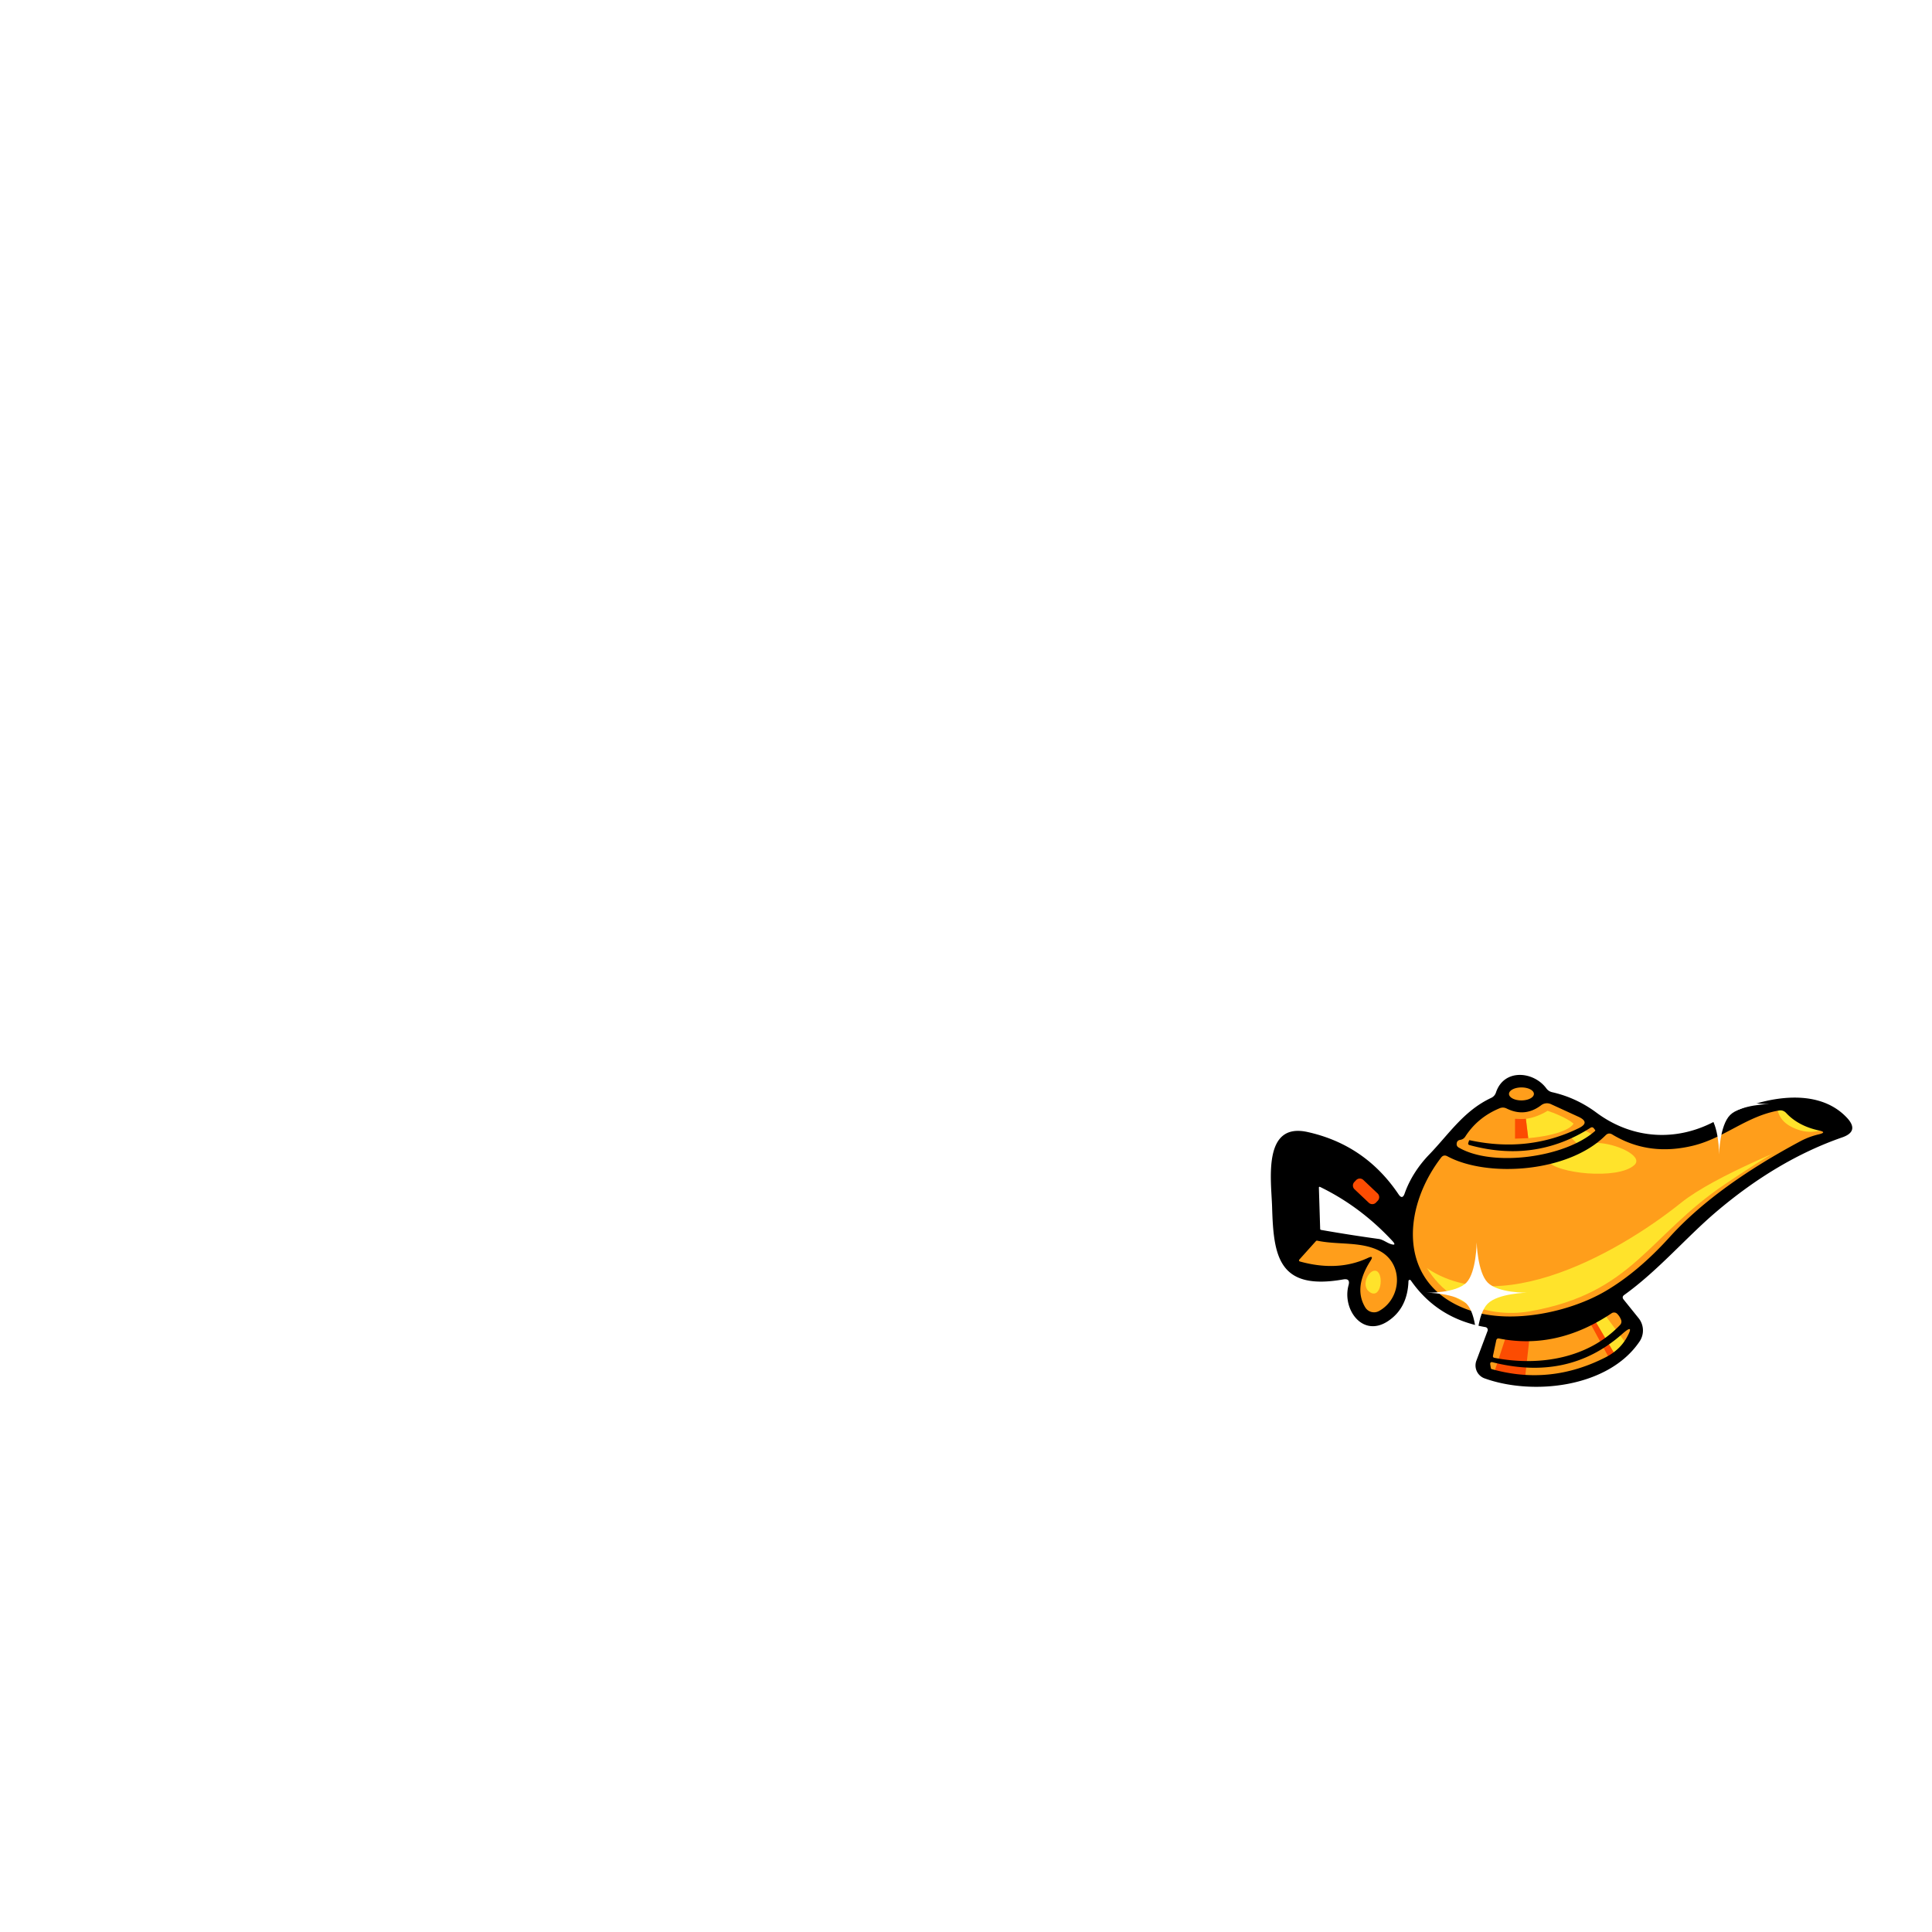 <svg xmlns="http://www.w3.org/2000/svg" viewBox="0 0 256 256"><svg xmlns="http://www.w3.org/2000/svg" width="256" height="256" baseProfile="tiny" version="1.2" viewBox="0 0 256 256"><path fill="#FF9E1B" fill-rule="evenodd" d="m244.438 149.687-7.625-3.75c-1.229.209-4.2.938-6.25 2.188l-.175.107c-2.541 1.55-5.853 3.572-9.763 3.205-3.2-.3-8.875-2.875-11.312-4.125l-5.188-2.187c.188-.833-.15-2.375-3-1.875s-2.646 2-2.187 2.687c-1.709.563-5.525 2.55-7.125 6-1.75 2-5.563 6.613-6.813 9.063-.354-1.563-2.5-5.45-8.25-8.5s-7.146-1.271-7.125 0v12.687c.063 1.042.75 3.138 3 3.188 2.25.05 5.938.021 7.5 0-.354 1.104-.625 4.837 1.125 5.687 2.188 1.063 4.438-1.75 5.313-7.375.541 1.605 2.95 5.825 6 6.875 3.05 1.05 4.937 1.688 5.5 1.875l-1.5 6.313c1.958.854 7.075 2.175 11.875.625 4.8-1.55 7.583-4.604 8.375-5.938l-2.938-4.562c1.979-1.708 6.463-5.7 8.563-8 2.625-2.875 5.562-4.938 9.437-7.563 3.1-2.1 9.667-5.291 12.563-6.625ZM180.813 160c2 1.5 4.041 3.917 4.812 4.937v1.75c-.833-.583-2.762-1.825-3.812-2.125-1.05-.3-5.438-.875-7.5-1.125-.209-1.958-.5-6.037 0-6.687.625-.813 4 1.375 6.5 3.25Z" clip-rule="evenodd"/><path fill="#FC4C02" d="m202.064 182.688.625-5.626h-3.125L197.939 182l4.125.688Zm-23.5-24.376c-1.15-2.4.479-3.374 1.437-3.562l4.625 3.562-1.75 3.063-4.312-3.063Zm35.687 21.438-2.875-4.812h-.875l2.875 5.312.875-.5Z"/><path fill="#FFE32B" d="M208.5 148.875c-.9-.75-2.667-1.438-3.438-1.688-1.2.75-2.416 1.021-2.875 1.063l.313 2.562c4.35-.4 5.812-1.458 6-1.937Zm2.937 1.687-1.625-.875-1.812.875 1.25 1.25 2.187-1.25Zm31.125-.875c-4.583 1.875-15.262 6.038-19.812 9.688-8.508 6.825-26.118 16.851-35.875 6.812 2.19 9.451 10.405 10.12 19.85 8.313 9.445-1.807 17.032-13.222 23.337-17.5 6.305-4.278 12.5-7.313 12.5-7.313Zm-26 4.688c1.293-1.188-2.5-2.938-5.125-2.938-.8.5-4.583 1.792-6.375 2.375 1.063 1.688 9.322 2.563 11.5.563Zm-34.125 14.062c-.937-.5-2.312 1.938-.875 2.813 1.438.875 1.813-2.313.875-2.813Zm33.25 9.875-3.25-4.375-1.375.563 3.063 5.187 1.562-1.375Zm22.563-28.625c-1.936-.671-2.5-1.687-2.75-2.687 2.637-1.123 5.277 1.281 6.268 2.623 0 0-1.582.735-3.518.064Z"/><path fill="#FF9E1B" d="M202.75 173.75c-5.753 1.018-13.438-1.375-15.375-10.063-2.313 6.438 5.771 10.855 7.875 11.25l8.875.438 8.75-3.375 16.437-14.5 14.125-7.75c-3.062-.687-9.875 3.813-14.812 7.125-10.245 6.873-12.188 14.453-25.875 16.875Z"/><path fill="#FC4C02" d="m202.5 150.812-.312-2.562c-.5.062-1.126 0-1.438 0v2.625l1.75-.063Z"/><path d="M186.94 169.66a.17.17 0 0 0-.31.09q-.12 3.59-2.72 5.31c-3.39 2.24-6.09-1.61-5.22-4.76q.26-.94-.7-.77c-8.62 1.52-9.24-3.12-9.43-9.58-.1-3.48-1.32-11.3 4.71-9.95q7.64 1.7 12.05 8.26.5.74.8-.11c.68-1.94 1.86-3.73 3.29-5.2 2.64-2.75 4.56-5.77 8.17-7.47q.47-.22.64-.71c1.06-3.22 5.01-2.83 6.68-.55q.29.39.76.5 3.2.72 5.89 2.72c4.82 3.57 10.79 3.92 16.09.91 4.66-2.64 12.79-4.85 17.1-.23q1.66 1.79-.64 2.59-8.61 2.99-16.71 9.88c-3.97 3.38-7.69 7.78-12.16 10.99q-.38.27-.08.63l1.98 2.46a2.6 2.6 0 0 1 .13 3.07c-4.13 6.14-14.17 7.2-20.55 4.9a1.82 1.82 0 0 1-1.08-2.35l1.48-3.94a.37.37 0 0 0-.28-.5q-6.34-1.08-9.89-6.19Zm16.31-24.713a1.65.86-.1 0 0-1.651-.857 1.65.86-.1 0 0-1.649.863 1.65.86-.1 0 0 1.651.857 1.65.86-.1 0 0 1.649-.863Zm-8.48 6.143q7.74 1.66 14.4-1.59 1.6-.77-.01-1.52l-3.64-1.67a1.27 1.26 38.7 0 0-1.31.14q-2.16 1.64-4.6.42a1.1 1.08-42.6 0 0-.88-.03q-2.93 1.21-4.57 3.76-.24.37-.68.44-.41.07-.46.46-.05.37.26.55c4.48 2.63 14.08 1.35 18.06-2.18q.07-.06.02-.14l-.16-.21q-.19-.25-.46-.08-7.34 4.67-16.02 2.29-.24-.07-.16-.3l.09-.28q.03-.08.12-.06Zm43.73.16q1.19-.64 2.52-.95 1.12-.27-.01-.51-2.72-.59-4.33-2.31-.41-.44-.99-.33c-4.24.74-7.16 3.6-11.24 4.63q-5.96 1.49-10.82-1.46-.48-.29-.88.11c-4.93 4.97-15.71 5.63-20.97 2.78q-.49-.26-.83.18c-5.31 6.92-5.75 17.07 3.92 20.28 5.44 1.81 13.06.22 17.85-2.58q4.33-2.54 8.5-7.15 6.02-6.66 17.28-12.69Zm-55.935 7.847a.68.68 0 0 0-.026-.961l-1.89-1.787a.68.68 0 0 0-.96.027l-.234.247a.68.68 0 0 0 .026.961l1.89 1.787a.68.68 0 0 0 .96-.027l.234-.247Zm.145 5.073c.53.08 1.03.48 1.51.65q.94.32.26-.41-4.21-4.53-9.53-7.12-.2-.1-.19.12l.17 5.43q.01.11.12.13 3.94.69 7.66 1.2Zm-1.45 2.51q.83-.39.34.38-2.28 3.55-.7 6.17a1.36 1.36 0 0 0 1.82.49c3.05-1.68 3.27-6.29.1-7.96-2.45-1.29-5.55-.78-8.26-1.36q-.12-.03-.2.06l-2.2 2.45a.15.15 0 0 0 .07.24q5.03 1.4 9.03-.47Zm16.77 13.24c5.93 1.15 12.43.08 16.65-4.37a.63.63 0 0 0 .13-.64q-.17-.47-.53-.83a.59.58-38.9 0 0-.73-.07q-7.24 4.86-14.91 3.35-.31-.06-.38.25l-.43 2.02q-.05.25.2.29Zm-.56.91.08.46q.01.09.1.12 7.75 2.19 15.1-1.56 1.89-.97 2.81-2.63 1.08-1.95-.59-.48-7.11 6.3-17.17 3.77-.4-.1-.33.32Z"/></svg><svg xmlns="http://www.w3.org/2000/svg" width="256" height="256" fill="none"><g filter="url(#a)"><path fill="#fff" d="M221.125 146.289s3.924.108 5.317-1.347c1.313-1.37 1.347-5.317 1.347-5.317s.117 3.948 1.458 5.317c1.382 1.411 5.205 1.347 5.205 1.347s-3.822.075-5.205 1.458-1.458 5.205-1.458 5.205.008-3.82-1.347-5.205c-1.395-1.427-5.317-1.458-5.317-1.458Z"/></g><g filter="url(#b)"><path fill="#fff" d="M189 171.289s3.924.108 5.317-1.347c1.313-1.37 1.347-5.317 1.347-5.317s.117 3.948 1.458 5.317c1.382 1.411 5.205 1.347 5.205 1.347s-3.822.075-5.205 1.458-1.458 5.205-1.458 5.205.008-3.82-1.347-5.205c-1.395-1.427-5.317-1.458-5.317-1.458Z"/></g><defs><filter id="a" width="29.328" height="29.327" x="213.125" y="131.625" color-interpolation-filters="sRGB" filterUnits="userSpaceOnUse"><feFlood flood-opacity="0" result="BackgroundImageFix"/><feColorMatrix in="SourceAlpha" result="hardAlpha" values="0 0 0 0 0 0 0 0 0 0 0 0 0 0 0 0 0 0 127 0"/><feOffset/><feGaussianBlur stdDeviation="4"/><feComposite in2="hardAlpha" operator="out"/><feColorMatrix values="0 0 0 0 0.945 0 0 0 0 0.678 0 0 0 0 0 0 0 0 0.7 0"/><feBlend in2="BackgroundImageFix" result="effect1_dropShadow_2022_4090"/><feBlend in="SourceGraphic" in2="effect1_dropShadow_2022_4090" result="shape"/></filter><filter id="b" width="29.328" height="29.327" x="181" y="156.625" color-interpolation-filters="sRGB" filterUnits="userSpaceOnUse"><feFlood flood-opacity="0" result="BackgroundImageFix"/><feColorMatrix in="SourceAlpha" result="hardAlpha" values="0 0 0 0 0 0 0 0 0 0 0 0 0 0 0 0 0 0 127 0"/><feOffset/><feGaussianBlur stdDeviation="4"/><feComposite in2="hardAlpha" operator="out"/><feColorMatrix values="0 0 0 0 0.945 0 0 0 0 0.678 0 0 0 0 0 0 0 0 0.7 0"/><feBlend in2="BackgroundImageFix" result="effect1_dropShadow_2022_4090"/><feBlend in="SourceGraphic" in2="effect1_dropShadow_2022_4090" result="shape"/></filter></defs></svg></svg>